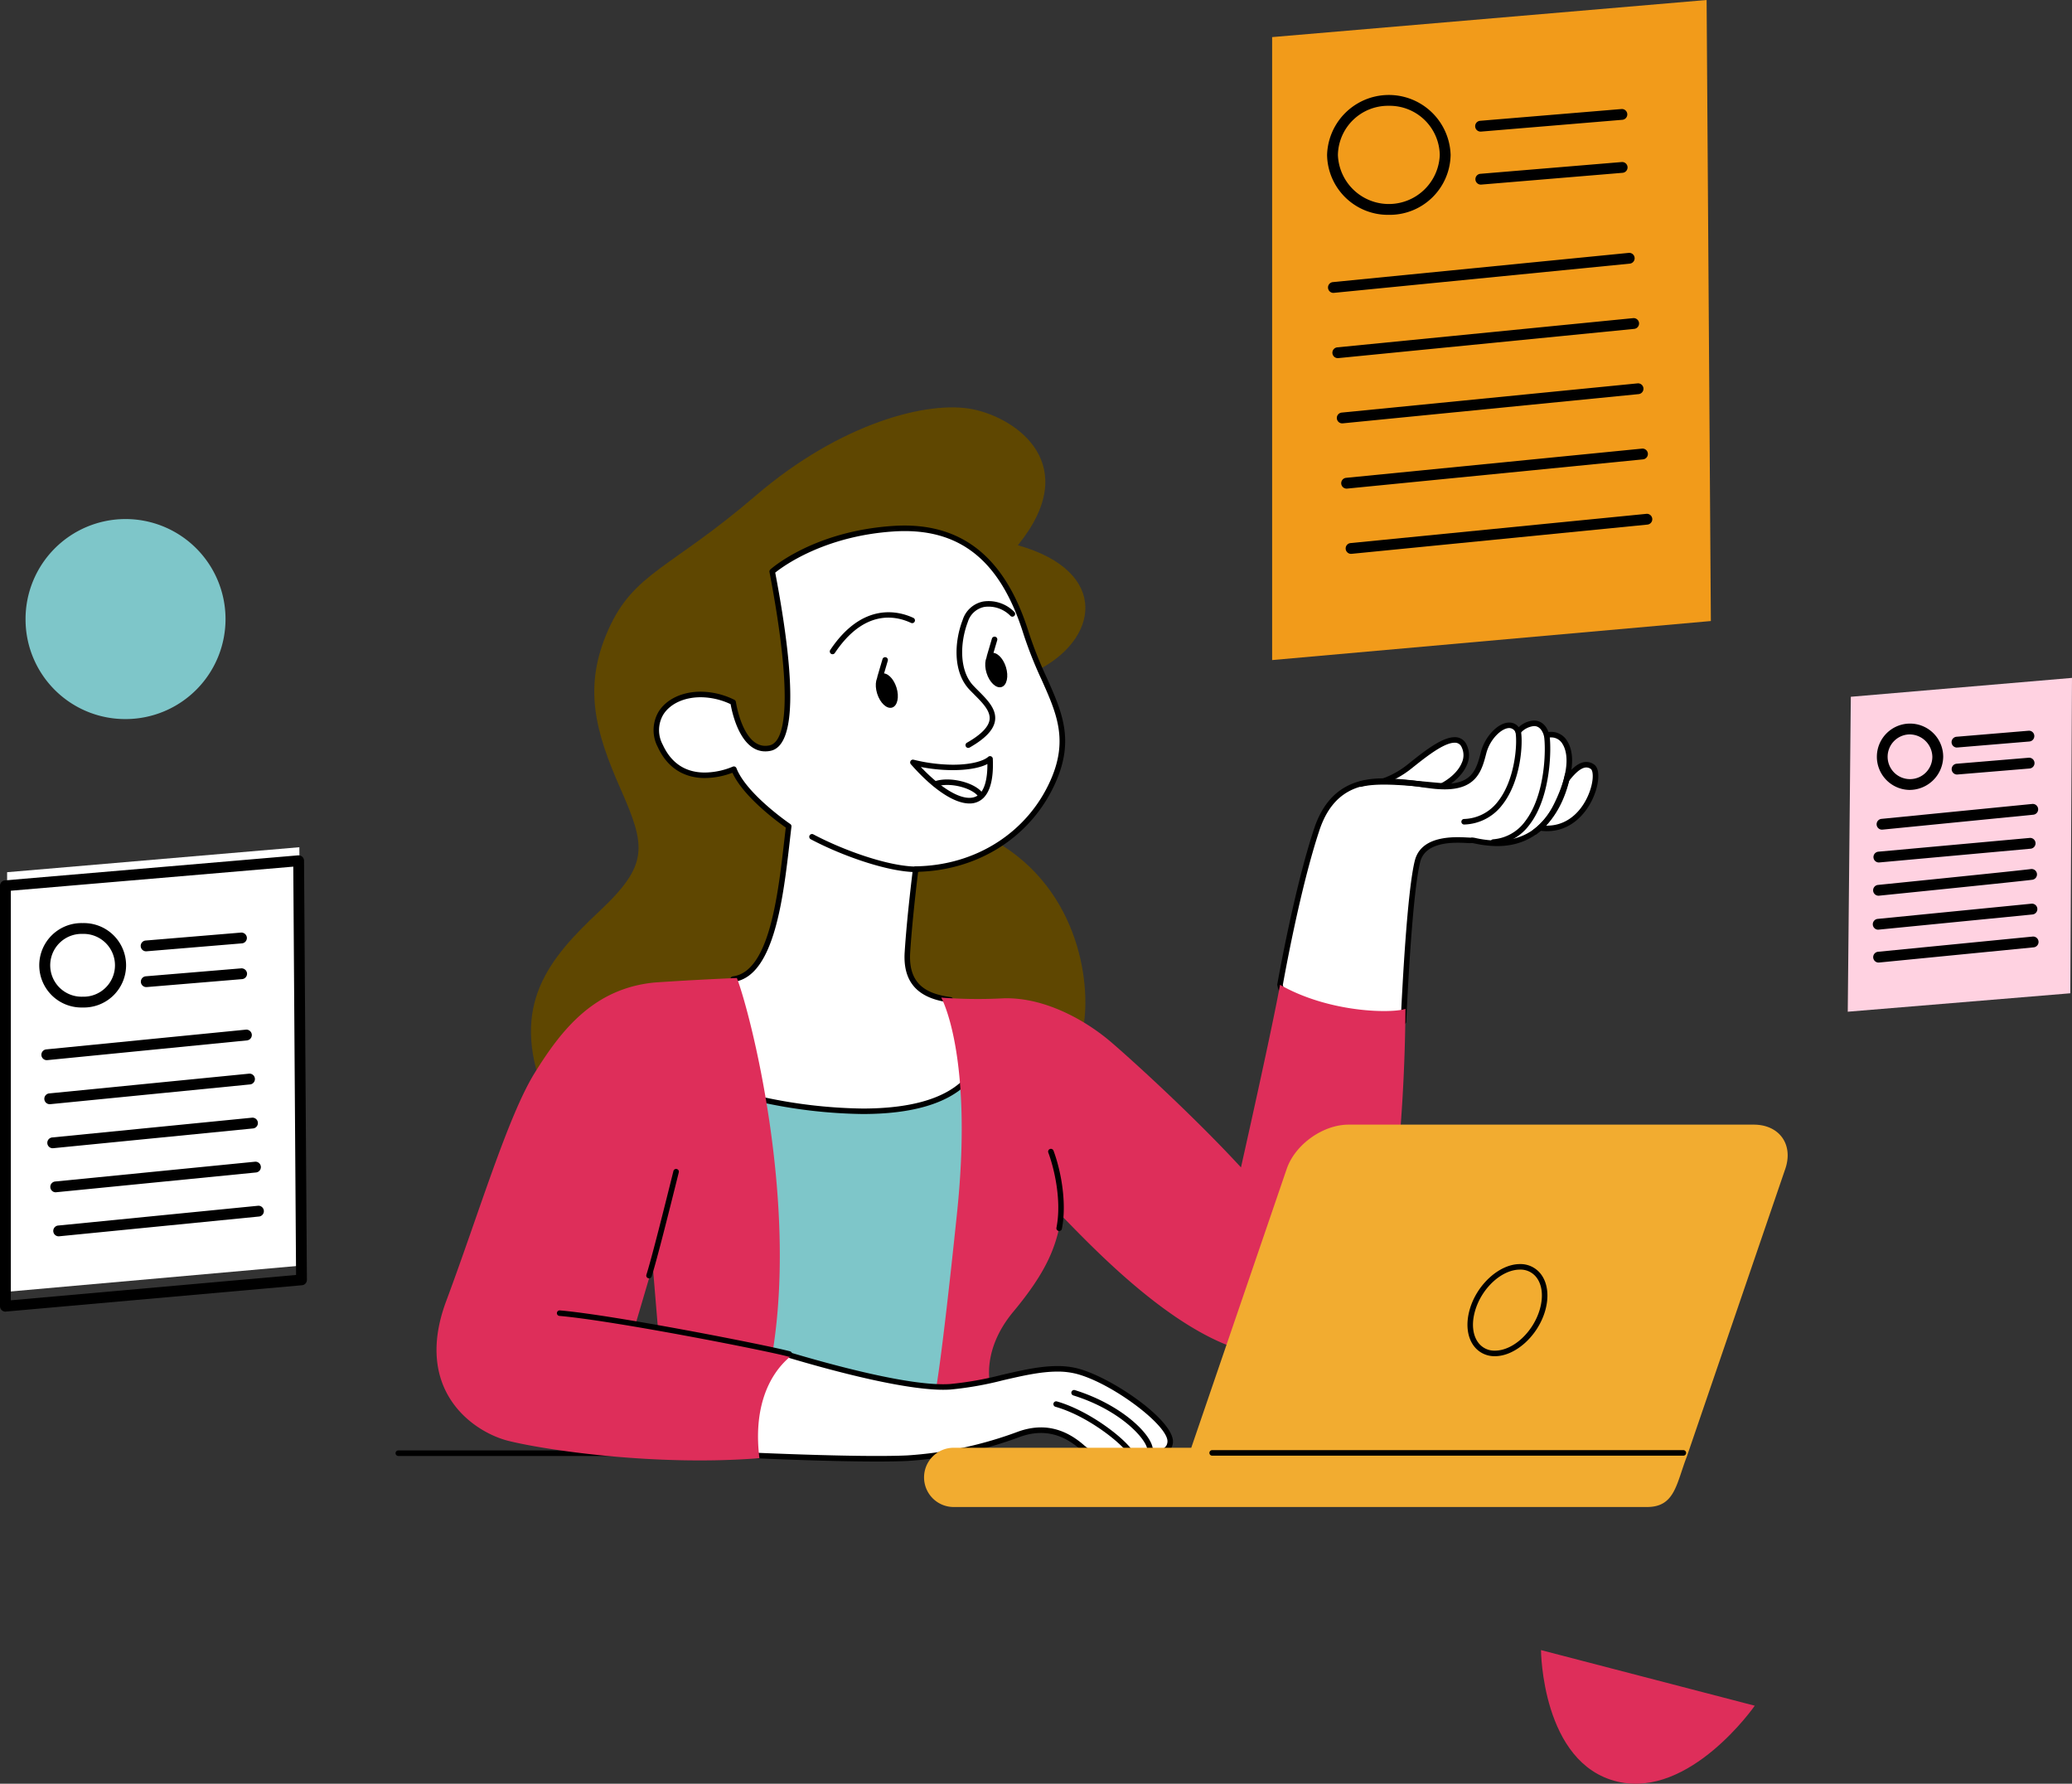 <svg id="illustration_NL" data-name="illustration NL" xmlns="http://www.w3.org/2000/svg" xmlns:xlink="http://www.w3.org/1999/xlink" width="478.547" height="411.873" viewBox="0 0 478.547 411.873">
  <rect x="0" y="0" width="478.547" height="411.873" fill="#333333" stroke="none"/>
  <defs>
    <clipPath id="clip-path">
      <rect id="Rectangle_126" data-name="Rectangle 126" width="478.547" height="411.873" fill="none"/>
    </clipPath>
  </defs>
  <g id="Groupe_120" data-name="Groupe 120" clip-path="url(#clip-path)">
    <path id="Tracé_2875" data-name="Tracé 2875" d="M72.089,263.214h49.766a.639.639,0,0,0,0-1.279H72.089a.639.639,0,0,0,0,1.279" transform="translate(19.906 72.976)"/>
    <path id="Tracé_2876" data-name="Tracé 2876" d="M212.352,134.55c14.747-7.112,17.523-23.075-3.991-29.147,15.1-18.564-.173-29.322-10.41-31.4s-30.536,3.124-50.14,19.953-28.108,17.7-34.006,30.882-3.124,23.424,2.777,36.783,6.592,17.523-4.859,28.28S90.9,211.411,98.883,231.71,202.289,244.549,206.8,230.67s-6.246-64.715-6.246-64.715Z" transform="translate(26.721 20.496)" fill="#5f4701"/>
    <path id="Tracé_2877" data-name="Tracé 2877" d="M205.206,196.471c2.257-9.889-.363-32.6-20.125-43.9-14.415-8.242-22.035,3.3-22.035,3.3l-2.254,38s39.557,2.776,44.415,2.6" transform="translate(44.797 41.681)" fill="#5f4701"/>
    <path id="Tracé_2878" data-name="Tracé 2878" d="M283.583,142.6c1.734-2.428,4.333-5.752,6.761-4.017s-1.438,15.823-12.314,14.08a93.822,93.822,0,0,0,5.553-10.063" transform="translate(77.46 38.475)" fill="#fff"/>
    <path id="Tracé_2879" data-name="Tracé 2879" d="M278.068,153.431a.639.639,0,0,1-.43-.986,97.808,97.808,0,0,0,5.565-10.081c1.767-2.474,3.7-4.765,5.859-4.765a3.053,3.053,0,0,1,1.794.6c1.4,1,1.065,3.933.358,6.144-1.367,4.264-5.125,9.244-11.22,9.244h0a12.283,12.283,0,0,1-1.923-.156m6.233-10.422a101.071,101.071,0,0,1-5.034,9.275c.244.017.486.024.724.024h0c5.4,0,8.709-4.315,10-8.356.816-2.547.593-4.374.118-4.712a1.763,1.763,0,0,0-1.051-.363c-1.8,0-3.914,2.964-4.76,4.131" transform="translate(77.321 38.336)"/>
    <path id="Tracé_2880" data-name="Tracé 2880" d="M261.228,145.4c5.9-1.909,9.716-6.592,7.806-10.412s-8.152,1.216-12.491,4.685a20.494,20.494,0,0,1-8.5,4.164s6.42,3.3,13.186,1.562" transform="translate(69.106 37.229)" fill="#fff"/>
    <path id="Tracé_2881" data-name="Tracé 2881" d="M247.89,144.551a.639.639,0,0,1,.185-1.2,20.283,20.283,0,0,0,8.292-4.1c3.411-2.729,7.656-6.125,10.623-6.125a2.924,2.924,0,0,1,2.757,1.72,5.516,5.516,0,0,1,.066,4.724c-1.171,2.791-4.331,5.313-8.285,6.591a17.234,17.234,0,0,1-4.287.524,22.412,22.412,0,0,1-9.35-2.137m9.193-4.233a22.6,22.6,0,0,1-6.921,3.8,21.415,21.415,0,0,0,7.078,1.294,15.981,15.981,0,0,0,3.932-.473c3.571-1.156,6.431-3.4,7.462-5.859a4.223,4.223,0,0,0-.031-3.658,1.657,1.657,0,0,0-1.614-1.013c-2.519,0-6.741,3.378-9.907,5.911" transform="translate(68.966 37.09)"/>
    <path id="Tracé_2882" data-name="Tracé 2882" d="M259.728,199.507c.462-10.18,1.619-30.537,3.237-37.013s11.8-4.63,12.495-4.86,13.359,4.568,19.6-8.1,1.215-17.351-2.255-16.136c-1.215-4.164-4.685-2.95-6.592-.868-1.736-3.643-6.766.175-7.981,4.859s-2.429,8.849-12.144,7.635-21.688-3.991-26.372,10.063-8.5,35.915-8.5,35.915,1.849,13.882,28.512,8.5" transform="translate(64.418 36.393)" fill="#fff"/>
    <path id="Tracé_2883" data-name="Tracé 2883" d="M230.722,191.228a.621.621,0,0,1,0-.194c.037-.22,3.878-22.07,8.524-36.007,3.455-10.363,10.894-11.561,16.188-11.561a65.989,65.989,0,0,1,8.7.781c.734.1,1.458.2,2.17.285a24.907,24.907,0,0,0,3.051.208c6.485,0,7.37-3.415,8.4-7.37.939-3.615,3.993-6.787,6.539-6.787a2.717,2.717,0,0,1,2.183,1.075,5.581,5.581,0,0,1,3.539-1.536c.9,0,2.469.362,3.349,2.652a4.3,4.3,0,0,1,4.356,2.145c1.141,1.834,2.4,6.226-1.943,15.039-2.955,5.992-7.886,9.157-14.264,9.157a25.093,25.093,0,0,1-5.094-.579c-.334-.066-.578-.121-.716-.13a6.3,6.3,0,0,1-1.2-.005c-.549-.029-1.272-.066-2.089-.066-5.026,0-7.95,1.5-8.689,4.452-1.752,7.007-2.908,30.005-3.22,36.888a.641.641,0,0,1-.513.6,57.647,57.647,0,0,1-11.245,1.25c-16.461,0-18.012-10.193-18.025-10.3m31.762-28.749c.9-3.6,4.241-5.421,9.93-5.421.844,0,1.589.038,2.156.068l.826.042a1.161,1.161,0,0,1,.274-.041,6.029,6.029,0,0,1,1,.159,24.033,24.033,0,0,0,4.843.554c5.94,0,10.354-2.841,13.117-8.443,4.226-8.569,2.809-12.506,2-13.8a2.979,2.979,0,0,0-3.475-1.451.646.646,0,0,1-.5-.035.638.638,0,0,1-.321-.39c-.449-1.537-1.229-2.318-2.319-2.318a4.747,4.747,0,0,0-3.189,1.7.63.63,0,0,1-.566.2.638.638,0,0,1-.482-.358,1.6,1.6,0,0,0-1.484-1.086c-1.753,0-4.45,2.547-5.3,5.83-1.011,3.9-2.158,8.326-9.633,8.326a26.225,26.225,0,0,1-3.209-.219c-.716-.09-1.445-.187-2.181-.286a64.994,64.994,0,0,0-8.53-.77c-5.314,0-11.818,1.215-14.975,10.687-4.448,13.342-8.161,34.03-8.459,35.714.18.936,2.194,9.1,16.742,9.1a55.579,55.579,0,0,0,10.5-1.129c.344-7.463,1.493-29.682,3.234-36.638" transform="translate(64.279 36.253)"/>
    <path id="Tracé_2884" data-name="Tracé 2884" d="M277.426,153.859a.633.633,0,0,0,.39-.134c3.928-3.035,6.535-7.571,7.747-13.482a.639.639,0,1,0-1.252-.258c-1.149,5.6-3.6,9.886-7.277,12.729a.639.639,0,0,0,.391,1.146" transform="translate(77.114 38.858)"/>
    <path id="Tracé_2885" data-name="Tracé 2885" d="M264.6,153.718h.028a11.441,11.441,0,0,0,8.8-4.544c4.329-5.47,4.82-14.283,4.3-17.036a.639.639,0,1,0-1.256.24c.476,2.5-.027,10.928-4.043,16a10.2,10.2,0,0,1-7.849,4.06.64.64,0,0,0,.027,1.279" transform="translate(73.541 36.669)"/>
    <path id="Tracé_2886" data-name="Tracé 2886" d="M269.891,158.212l.054,0a11.347,11.347,0,0,0,8.284-4.627c5.1-6.608,5.075-18.095,4.612-20.756a.639.639,0,1,0-1.259.219c.441,2.539.478,13.485-4.365,19.756a10.113,10.113,0,0,1-7.378,4.135.639.639,0,0,0,.052,1.276" transform="translate(75.015 36.858)"/>
    <path id="Tracé_2887" data-name="Tracé 2887" d="M187.172,193.452c-5.726,2.6-22.381,8.5-52.57.868,1.041,20.82,3.122,64.715,3.122,64.715s25.158,14.227,41.988,8.329c4.684-7.982,7.459-73.912,7.459-73.912" transform="translate(37.501 53.897)" fill="#7ec6c9"/>
    <path id="Tracé_2888" data-name="Tracé 2888" d="M186.488,204.292c-5.031-.694-10.462-2.61-9.94-10.938s1.908-19.258,1.908-19.258c13.012-.173,25.852-6.94,31.75-20.3s-1.908-20.3-6.246-34.18S191.468,94.286,173.252,95.5s-27.934,9.889-27.934,9.889c3.122,16.309,6.246,39.385-.52,40.773s-8.5-10.583-8.5-10.583c-10.236-5.033-20.959,1.091-16.829,10.061,5.031,10.931,17,5.379,17,5.379,2.428,6.246,12.665,13.185,12.665,13.185-1.56,12.84-3.115,34.079-12.831,35.292,3.991,20.3,6.064,27.689,6.064,27.689s34.874,8.5,47.54-3.991c-.52-4.337-3.419-18.9-3.419-18.9" transform="translate(33.031 26.582)" fill="#fff"/>
    <path id="Tracé_2889" data-name="Tracé 2889" d="M142.355,227.946a.636.636,0,0,1-.464-.447c-.022-.074-2.128-7.646-6.076-27.739a.638.638,0,0,1,.547-.757c8.391-1.05,10.4-18.528,11.872-31.29.121-1.057.24-2.083.358-3.062-1.741-1.219-9.746-7.039-12.326-12.658a18.415,18.415,0,0,1-6.358,1.216c-3.461,0-8.16-1.243-10.883-7.16a8.372,8.372,0,0,1,.235-8.237c1.823-2.845,5.444-4.544,9.688-4.544a17.763,17.763,0,0,1,7.769,1.878.64.64,0,0,1,.35.482c.014.1,1.532,10.148,6.8,10.148a4.72,4.72,0,0,0,.94-.1c4.7-.964,4.707-15.554.02-40.027a.641.641,0,0,1,.2-.6c.4-.359,10.088-8.835,28.316-10.05,15.632-1.045,25.864,6.966,31.362,24.563a91.781,91.781,0,0,0,4.113,10.378c3.6,8.059,6.447,14.423,2.107,24.25-5.476,12.4-17.615,20.283-31.77,20.669-.285,2.317-1.389,11.513-1.836,18.67-.488,7.837,4.473,9.586,9.39,10.266a.637.637,0,0,1,.54.508c.119.6,2.91,14.64,3.427,18.953a.642.642,0,0,1-.185.532c-4.709,4.644-12.837,7-24.157,7a115.939,115.939,0,0,1-23.983-2.844M186.087,205c-4.709-.72-10.586-2.8-10.04-11.546.517-8.253,1.9-19.191,1.913-19.3a.639.639,0,0,1,.625-.56c13.886-.183,25.83-7.816,31.175-19.918,4.109-9.306,1.367-15.442-2.106-23.211a94.275,94.275,0,0,1-4.167-10.519c-5.371-17.191-14.92-24.675-30.055-23.668-16.114,1.074-25.587,8.136-27.278,9.5,4.976,26.136,4.609,39.981-1.091,41.151a6.052,6.052,0,0,1-1.2.125c-5.81,0-7.679-8.991-8.012-10.9a16.391,16.391,0,0,0-6.908-1.6c-3.805,0-7.025,1.479-8.61,3.955a7.044,7.044,0,0,0-.152,7.013c1.959,4.258,5.231,6.416,9.723,6.416a17.23,17.23,0,0,0,6.431-1.352.642.642,0,0,1,.864.349c2.328,5.988,12.327,12.821,12.427,12.888a.637.637,0,0,1,.276.607c-.132,1.089-.265,2.243-.4,3.436-1.482,12.863-3.5,30.36-12.309,32.3,3.383,17.16,5.378,24.94,5.827,26.636a114.787,114.787,0,0,0,23.315,2.721c10.789,0,18.536-2.157,23.033-6.413-.542-4.145-2.808-15.69-3.283-18.1" transform="translate(32.893 26.443)"/>
    <path id="Tracé_2890" data-name="Tracé 2890" d="M175.493,142.45a.641.641,0,0,0,.316-.083c3.661-2.085,5.58-4.13,5.868-6.249.355-2.631-1.777-4.77-3.84-6.838-.4-.4-.806-.808-1.184-1.21-3.376-3.6-3.019-10.15-1.257-14.717a4.993,4.993,0,0,1,3.788-3.446,7.054,7.054,0,0,1,6.013,2.028.639.639,0,1,0,.946-.859,8.32,8.32,0,0,0-7.195-2.426A6.224,6.224,0,0,0,174.2,112.9c-1.964,5.091-2.255,12.03,1.52,16.052.385.41.8.822,1.21,1.236,1.842,1.849,3.749,3.76,3.478,5.764-.228,1.674-1.987,3.459-5.232,5.309a.639.639,0,0,0,.316,1.194" transform="translate(48.139 30.24)"/>
    <path id="Tracé_2891" data-name="Tracé 2891" d="M150.527,120.257a.638.638,0,0,0,.531-.284c6.745-10.061,13.915-8.675,17.59-6.948a.639.639,0,1,0,.542-1.158c-3.258-1.525-11.648-3.863-19.193,7.4a.637.637,0,0,0,.175.886.628.628,0,0,0,.355.109" transform="translate(41.76 30.804)"/>
    <path id="Tracé_2892" data-name="Tracé 2892" d="M158.511,126.279c.676,2.162,2.225,3.607,3.459,3.223s1.685-2.454,1.009-4.618-2.223-3.607-3.455-3.22-1.688,2.449-1.013,4.614" transform="translate(44.075 33.879)"/>
    <path id="Tracé_2893" data-name="Tracé 2893" d="M159.12,123.894a.641.641,0,0,0,.614-.458l1.157-3.934a.639.639,0,0,0-1.226-.362l-1.157,3.933a.64.64,0,0,0,.431.8.691.691,0,0,0,.182.026" transform="translate(44.154 33.065)"/>
    <path id="Tracé_2894" data-name="Tracé 2894" d="M178.278,122.57c.675,2.162,2.223,3.606,3.457,3.222s1.684-2.454,1.01-4.617-2.225-3.607-3.456-3.22-1.688,2.449-1.011,4.614" transform="translate(49.582 32.845)"/>
    <path id="Tracé_2895" data-name="Tracé 2895" d="M178.886,120.185a.638.638,0,0,0,.612-.458l1.158-3.934a.639.639,0,1,0-1.226-.363l-1.157,3.936a.639.639,0,0,0,.431.794.691.691,0,0,0,.182.026" transform="translate(49.66 32.032)"/>
    <path id="Tracé_2896" data-name="Tracé 2896" d="M164.564,138.42a.64.64,0,0,1,.634-1.042,38.831,38.831,0,0,0,9.061,1.155c4.562,0,7.25-.978,8.166-1.816a.64.64,0,0,1,1.07.444c.187,4.308-.505,7.315-2.059,8.939a4.467,4.467,0,0,1-3.355,1.382c-3.53,0-8.458-3.3-13.519-9.061m2.312.635c5.788,6.1,11.2,8.7,13.638,6.159,1.153-1.206,1.747-3.56,1.732-6.844-2.952,1.545-9.178,1.9-15.37.685" transform="translate(45.804 38.043)"/>
    <path id="Tracé_2897" data-name="Tracé 2897" d="M179.636,145.155a.639.639,0,0,0,.555-.958c-1.5-2.616-7.612-4.248-11.257-3.012a.64.64,0,1,0,.409,1.212c3.3-1.12,8.623.5,9.738,2.437a.64.64,0,0,0,.555.321" transform="translate(46.944 39.218)"/>
    <path id="Tracé_2898" data-name="Tracé 2898" d="M171.033,159.413a.679.679,0,0,0,.713-.642.64.64,0,0,0-.639-.637c-.029,0-.051,0-.077,0-6.477,0-16.919-3.736-23.912-7.441a.639.639,0,0,0-.6,1.129c7.135,3.781,17.828,7.591,24.515,7.591" transform="translate(40.726 41.963)"/>
    <path id="Tracé_2899" data-name="Tracé 2899" d="M277.543,183.4c-2.95,1.04-17.349,1.04-28.974-5.553-1.908,10.584-9.022,42.161-9.022,42.161-9.889-10.757-23.6-23.421-29.843-28.8s-15.787-10.583-25.155-10.235a110.853,110.853,0,0,1-14.227-.174s7.459,13.186,3.641,49.794-5.03,41.466-5.03,41.466l12.838-1.213s-2.6-8.155,5.205-17.523,10.063-15.269,11.1-22.209c8.326,8.5,30.534,32.1,49.1,32.272s25.158-16.482,27.76-37.3a396.675,396.675,0,0,0,2.6-42.68" transform="translate(47.066 49.549)" fill="#de2e5a"/>
    <path id="Tracé_2900" data-name="Tracé 2900" d="M143.963,244.567c5.205,1.561,27.591,8.209,37.827,7.514s20.82-5.727,29.148-3.644,22.612,12.579,21.6,16.742c-.78,3.211-4.6,1.476-4.6,1.476a2.888,2.888,0,0,1-4.164,1.387c-1.389,2.951-7.808,1.216-11.625-2.082s-8.5-5.031-14.4-2.948a90.592,90.592,0,0,1-25.85,5.552c-10.757.52-36.09-.662-36.09-.662s-3.819-15.007,8.151-23.335" transform="translate(37.676 68.138)" fill="#fff"/>
    <path id="Tracé_2901" data-name="Tracé 2901" d="M211.868,266.586c-4.268-3.689-8.749-4.6-13.771-2.831a90.657,90.657,0,0,1-26.031,5.586c-1.826.088-4.2.133-7.044.133h0c-11.938,0-28.935-.786-29.1-.8a.634.634,0,0,1-.589-.481c-.041-.153-3.789-15.534,8.406-24.016a.637.637,0,0,1,.549-.087c9.928,2.977,28.593,8.109,37.6,7.488a77.293,77.293,0,0,0,11.951-2.114c4.525-1.046,8.8-2.033,12.824-2.033a18.72,18.72,0,0,1,4.571.52c8,2,23.276,12.541,22.067,17.514a2.962,2.962,0,0,1-3.09,2.432,6.155,6.155,0,0,1-1.832-.315,3.2,3.2,0,0,1-2.824,1.647,4.214,4.214,0,0,1-1.38-.248,3.876,3.876,0,0,1-3.326,1.345,15.353,15.353,0,0,1-8.975-3.746m12.354,1.038a3.116,3.116,0,0,0,1.326.332,2.105,2.105,0,0,0,1.95-1.433.644.644,0,0,1,.841-.312,5.191,5.191,0,0,0,1.865.413,1.7,1.7,0,0,0,1.848-1.456c.871-3.579-12.758-13.877-21.134-15.97a17.4,17.4,0,0,0-4.262-.483c-3.878,0-8.083.972-12.537,2a78.411,78.411,0,0,1-12.152,2.144c-9.123.621-27.665-4.434-37.756-7.45-10.027,7.195-8.237,19.494-7.745,22.016,2.882.129,17.787.771,28.555.771,2.827,0,5.176-.043,6.981-.13a89.443,89.443,0,0,0,25.669-5.517c5.46-1.927,10.412-.921,15.031,3.069a13.959,13.959,0,0,0,8.138,3.437,2.592,2.592,0,0,0,2.491-1.143.632.632,0,0,1,.382-.335.6.6,0,0,1,.2-.031.632.632,0,0,1,.311.079" transform="translate(37.543 67.998)"/>
    <path id="Tracé_2902" data-name="Tracé 2902" d="M95.483,283.5c8.328,2.083,33.832,5.9,57.949,3.991-1.387-10.93,1.735-19.083,7.287-23.6a7.259,7.259,0,0,0-4.164-1.389c5.553-35.22-5.031-77.206-8.328-85.883,0,0-9.022.348-19.084,1.042-13.881,1.389-21.341,10.757-27.587,20.82S88.716,230.757,81.083,251.23s6.072,30.189,14.4,32.271M124.8,256.609l3.991-13.533,1.215,14.572Z" transform="translate(21.967 49.209)" fill="#de2e5a"/>
    <path id="Tracé_2903" data-name="Tracé 2903" d="M265.585,142.972a.639.639,0,0,0,.04-1.277c-1.192-.075-2.626-.21-4.19-.357-5.242-.5-11.768-1.11-15.669-.1a.639.639,0,0,0,.32,1.238c3.69-.953,10.088-.346,15.231.138,1.578.148,3.026.285,4.228.361h.041" transform="translate(68.338 39.198)"/>
    <path id="Tracé_2904" data-name="Tracé 2904" d="M191.879,226.447a.639.639,0,0,0,.625-.514c1.16-5.8-.137-13.248-1.937-18.048a.639.639,0,0,0-1.2.45c1.3,3.455,3.15,11,1.881,17.347a.638.638,0,0,0,.5.752.615.615,0,0,0,.127.013" transform="translate(52.748 57.802)"/>
    <path id="Tracé_2905" data-name="Tracé 2905" d="M154.276,247.349a.639.639,0,0,0,.164-1.257c-5.612-1.487-40.766-8.383-53.161-9.445a.639.639,0,0,0-.11,1.273c12.342,1.059,47.353,7.927,52.943,9.407a.608.608,0,0,0,.164.022" transform="translate(28.023 65.93)"/>
    <path id="Tracé_2906" data-name="Tracé 2906" d="M117.372,236.357a.643.643,0,0,0,.61-.445c1.254-3.924,4.341-16.3,5.824-22.253l.432-1.729A.64.64,0,1,0,123,211.62l-.431,1.73c-1.481,5.935-4.561,18.289-5.8,22.174a.641.641,0,0,0,.416.8.676.676,0,0,0,.194.029" transform="translate(32.522 58.823)"/>
    <path id="Tracé_2907" data-name="Tracé 2907" d="M208.44,266.314l.059,0a.64.64,0,0,0,.579-.694c-.211-2.323-9.554-10.119-17.984-12.528a.639.639,0,1,0-.353,1.229c8.484,2.424,16.926,9.91,17.063,11.414a.639.639,0,0,0,.635.582" transform="translate(53.013 70.505)"/>
    <path id="Tracé_2908" data-name="Tracé 2908" d="M211.7,265.494a.64.64,0,0,0,.639-.639c0-3.335-7-10.368-17.972-13.8a.64.64,0,1,0-.381,1.221c11.265,3.52,17.075,10.412,17.075,12.576a.64.64,0,0,0,.639.639" transform="translate(53.92 69.938)"/>
    <path id="Tracé_2909" data-name="Tracé 2909" d="M173.821,277.709h54.791l22.048-64.4c1.924-5.616,8.354-10.211,14.288-10.211h93.566c5.934,0,9.216,4.6,7.294,10.211L343.1,279.649c-2.486,6.44-2.776,11.74-9.233,11.74H173.821a6.841,6.841,0,1,1,0-13.681" transform="translate(46.521 56.585)" fill="#f2ac30"/>
    <path id="Tracé_2910" data-name="Tracé 2910" d="M219.1,263.16H327.919a.639.639,0,1,0,0-1.279H219.1a.639.639,0,1,0,0,1.279" transform="translate(60.864 72.961)"/>
    <path id="Tracé_2911" data-name="Tracé 2911" d="M266.551,247.192c-1.557-2.073-1.9-5.154-.949-8.453,1.661-5.767,6.861-10.459,11.591-10.459a5.926,5.926,0,0,1,4.871,2.358c1.557,2.071,1.9,5.151.947,8.453-1.665,5.768-6.865,10.459-11.593,10.459a5.928,5.928,0,0,1-4.868-2.358m.28-8.1c-.843,2.91-.572,5.581.743,7.33a4.612,4.612,0,0,0,3.845,1.848c4.2,0,8.847-4.277,10.364-9.535.843-2.913.573-5.584-.74-7.332a4.62,4.62,0,0,0-3.85-1.846c-4.2,0-8.848,4.277-10.362,9.535" transform="translate(73.85 63.6)"/>
    <path id="Tracé_2912" data-name="Tracé 2912" d="M4.615,116.989a23.093,23.093,0,1,1,23.253,22.933h-.16A23.014,23.014,0,0,1,4.615,116.989" transform="translate(1.286 26.115)" fill="#7ec6c9"/>
    <path id="Tracé_2913" data-name="Tracé 2913" d="M278.356,297.993l49.372,12.842s-14.96,21.528-31.754,17.517c-17.476-4.17-17.618-30.359-17.618-30.359" transform="translate(77.551 83.022)" fill="#de2e5a"/>
    <path id="Tracé_2914" data-name="Tracé 2914" d="M1.284,158.769v96.879l68.157-6.062L68.782,153Z" transform="translate(0.358 42.627)" fill="#fff"/>
    <path id="Tracé_2915" data-name="Tracé 2915" d="M1.249,259.824A1.247,1.247,0,0,1,0,258.58V161.493a1.24,1.24,0,0,1,1.142-1.244l67.723-5.782h.1A1.247,1.247,0,0,1,70.22,155.7l.662,96.783a1.239,1.239,0,0,1-1.138,1.25L1.36,259.813c-.04,0-.082.012-.111.012M67.737,157.077,2.5,162.637v94.572l65.879-5.853Z" transform="translate(0 43.035)"/>
    <path id="Tracé_2916" data-name="Tracé 2916" d="M17.119,186.19a9.747,9.747,0,1,1,0-19.486,9.747,9.747,0,1,1,0,19.486m0-16.993a7.254,7.254,0,1,0,0,14.5,7.253,7.253,0,1,0,0-14.5Z" transform="translate(1.974 46.444)"/>
    <path id="Tracé_2917" data-name="Tracé 2917" d="M26.651,172.742a1.248,1.248,0,0,1-.1-2.491l22.035-1.835a1.278,1.278,0,0,1,1.349,1.141,1.253,1.253,0,0,1-1.137,1.349l-22.046,1.832h-.1" transform="translate(7.082 46.921)"/>
    <path id="Tracé_2918" data-name="Tracé 2918" d="M26.681,179.2a1.248,1.248,0,0,1-.1-2.491l22.034-1.835a1.278,1.278,0,0,1,1.349,1.141,1.254,1.254,0,0,1-1.142,1.349L26.785,179.2h-.1" transform="translate(7.09 48.721)"/>
    <path id="Tracé_2919" data-name="Tracé 2919" d="M8.705,192.993a1.248,1.248,0,0,1-.12-2.488l46.122-4.559a1.267,1.267,0,0,1,1.366,1.12,1.247,1.247,0,0,1-1.119,1.363h0L8.829,192.988H8.7" transform="translate(2.082 51.804)"/>
    <path id="Tracé_2920" data-name="Tracé 2920" d="M9.245,200.946a1.248,1.248,0,0,1-.12-2.489L55.247,193.9a1.248,1.248,0,0,1,.3,2.478l-.058.005L9.369,200.941H9.241" transform="translate(2.23 54.018)"/>
    <path id="Tracé_2921" data-name="Tracé 2921" d="M9.783,208.9a1.248,1.248,0,0,1-.12-2.489l46.122-4.561a1.248,1.248,0,0,1,.3,2.478l-.058.005L9.907,208.892H9.779" transform="translate(2.38 56.233)"/>
    <path id="Tracé_2922" data-name="Tracé 2922" d="M10.317,216.855a1.248,1.248,0,0,1-.12-2.488L56.32,209.8a1.248,1.248,0,0,1,.3,2.478l-.058.005-46.124,4.563h-.128" transform="translate(2.531 58.449)"/>
    <path id="Tracé_2923" data-name="Tracé 2923" d="M10.86,224.806a1.248,1.248,0,0,1-.12-2.489l46.122-4.562a1.248,1.248,0,0,1,.3,2.478l-.058.005L10.984,224.8h-.128" transform="translate(2.68 60.665)"/>
    <path id="Tracé_2924" data-name="Tracé 2924" d="M334.473,126.781l51.085-4.359-.391,72.825-51.4,4.256Z" transform="translate(92.989 34.107)" fill="#ffd2e1"/>
    <path id="Tracé_2925" data-name="Tracé 2925" d="M346.564,145.988a7.659,7.659,0,1,1,7.874-7.655,7.778,7.778,0,0,1-7.874,7.655m0-12.817a5.165,5.165,0,1,0,5.37,5.16,5.279,5.279,0,0,0-5.37-5.16" transform="translate(94.36 36.407)"/>
    <path id="Tracé_2926" data-name="Tracé 2926" d="M353.755,135.847a1.248,1.248,0,0,1-.1-2.491l16.622-1.389a1.231,1.231,0,0,1,1.348,1.1.361.361,0,0,0,0,.037,1.251,1.251,0,0,1-1.142,1.346l-16.622,1.385h-.109" transform="translate(98.214 36.765)"/>
    <path id="Tracé_2927" data-name="Tracé 2927" d="M353.773,140.718a1.248,1.248,0,0,1-.1-2.491l16.622-1.385a1.248,1.248,0,1,1,.207,2.487l-16.622,1.382h-.107" transform="translate(98.22 38.124)"/>
    <path id="Tracé_2928" data-name="Tracé 2928" d="M340.218,151.122a1.248,1.248,0,0,1-.12-2.489l34.792-3.442a1.248,1.248,0,1,1,.247,2.483l-34.8,3.442h-.127" transform="translate(94.44 40.449)"/>
    <path id="Tracé_2929" data-name="Tracé 2929" d="M339.663,156.989a1.247,1.247,0,0,1-.114-2.489l34.934-3.175a1.248,1.248,0,0,1,.228,2.486l-34.931,3.172h-.116" transform="translate(94.28 42.158)"/>
    <path id="Tracé_2930" data-name="Tracé 2930" d="M339.594,163.1a1.247,1.247,0,0,1-.128-2.487c.332-.036,33.02-3.338,35.3-3.664a1.247,1.247,0,0,1,.408,2.46l-.056.008c-2.337.33-34.052,3.542-35.4,3.676a1.073,1.073,0,0,1-.128.008" transform="translate(94.265 43.722)"/>
    <path id="Tracé_2931" data-name="Tracé 2931" d="M339.528,169.2a1.248,1.248,0,0,1-.12-2.489l35.517-3.51a1.25,1.25,0,0,1,.247,2.488l-35.521,3.5h-.127" transform="translate(94.248 45.467)"/>
    <path id="Tracé_2932" data-name="Tracé 2932" d="M339.592,175.137a1.248,1.248,0,0,1-.12-2.488l35.683-3.507a1.248,1.248,0,0,1,.3,2.478l-.057.005-35.686,3.507h-.127" transform="translate(94.268 47.121)"/>
    <path id="Tracé_2933" data-name="Tracé 2933" d="M229.79,8.566,330.136,0l.982,143.4-101.328,9.01Z" transform="translate(64.021 0)" fill="#f29b1a"/>
    <path id="Tracé_2934" data-name="Tracé 2934" d="M253.979,44.828a14.064,14.064,0,0,1-14.264-13.836,14.272,14.272,0,0,1,28.531,0,14.072,14.072,0,0,1-14.267,13.836m0-25.177a11.573,11.573,0,0,0-11.763,11.341,11.771,11.771,0,0,0,23.526,0,11.574,11.574,0,0,0-11.763-11.341" transform="translate(66.786 4.779)"/>
    <path id="Tracé_2935" data-name="Tracé 2935" d="M267.7,24.9a1.248,1.248,0,0,1-.1-2.491l32.652-2.717a1.247,1.247,0,0,1,.2,2.486L267.809,24.9h-.1" transform="translate(74.24 5.485)"/>
    <path id="Tracé_2936" data-name="Tracé 2936" d="M267.746,34.473a1.248,1.248,0,0,1-.1-2.491L300.3,29.264a1.247,1.247,0,0,1,.2,2.486l-32.656,2.72h-.1" transform="translate(74.252 8.152)"/>
    <path id="Tracé_2937" data-name="Tracé 2937" d="M241.112,54.907a1.248,1.248,0,0,1-.12-2.488l68.34-6.748a1.247,1.247,0,1,1,.245,2.482L241.236,54.9h-.128" transform="translate(66.832 12.722)"/>
    <path id="Tracé_2938" data-name="Tracé 2938" d="M241.913,66.69a1.248,1.248,0,0,1-.12-2.489l68.34-6.747a1.247,1.247,0,1,1,.245,2.482l-68.341,6.75h-.128" transform="translate(67.052 16.005)"/>
    <path id="Tracé_2939" data-name="Tracé 2939" d="M242.706,78.471a1.248,1.248,0,0,1-.12-2.488l68.341-6.748a1.247,1.247,0,1,1,.245,2.482l-68.343,6.75H242.7" transform="translate(67.276 19.287)"/>
    <path id="Tracé_2940" data-name="Tracé 2940" d="M243.507,90.253a1.248,1.248,0,0,1-.12-2.489l68.341-6.746a1.247,1.247,0,1,1,.245,2.482l-68.343,6.748H243.5" transform="translate(67.496 22.57)"/>
    <path id="Tracé_2941" data-name="Tracé 2941" d="M244.3,102.036a1.248,1.248,0,0,1-.12-2.488l68.34-6.75a1.247,1.247,0,1,1,.245,2.482l-68.341,6.751H244.3" transform="translate(67.721 25.852)"/>
  </g>
</svg>
